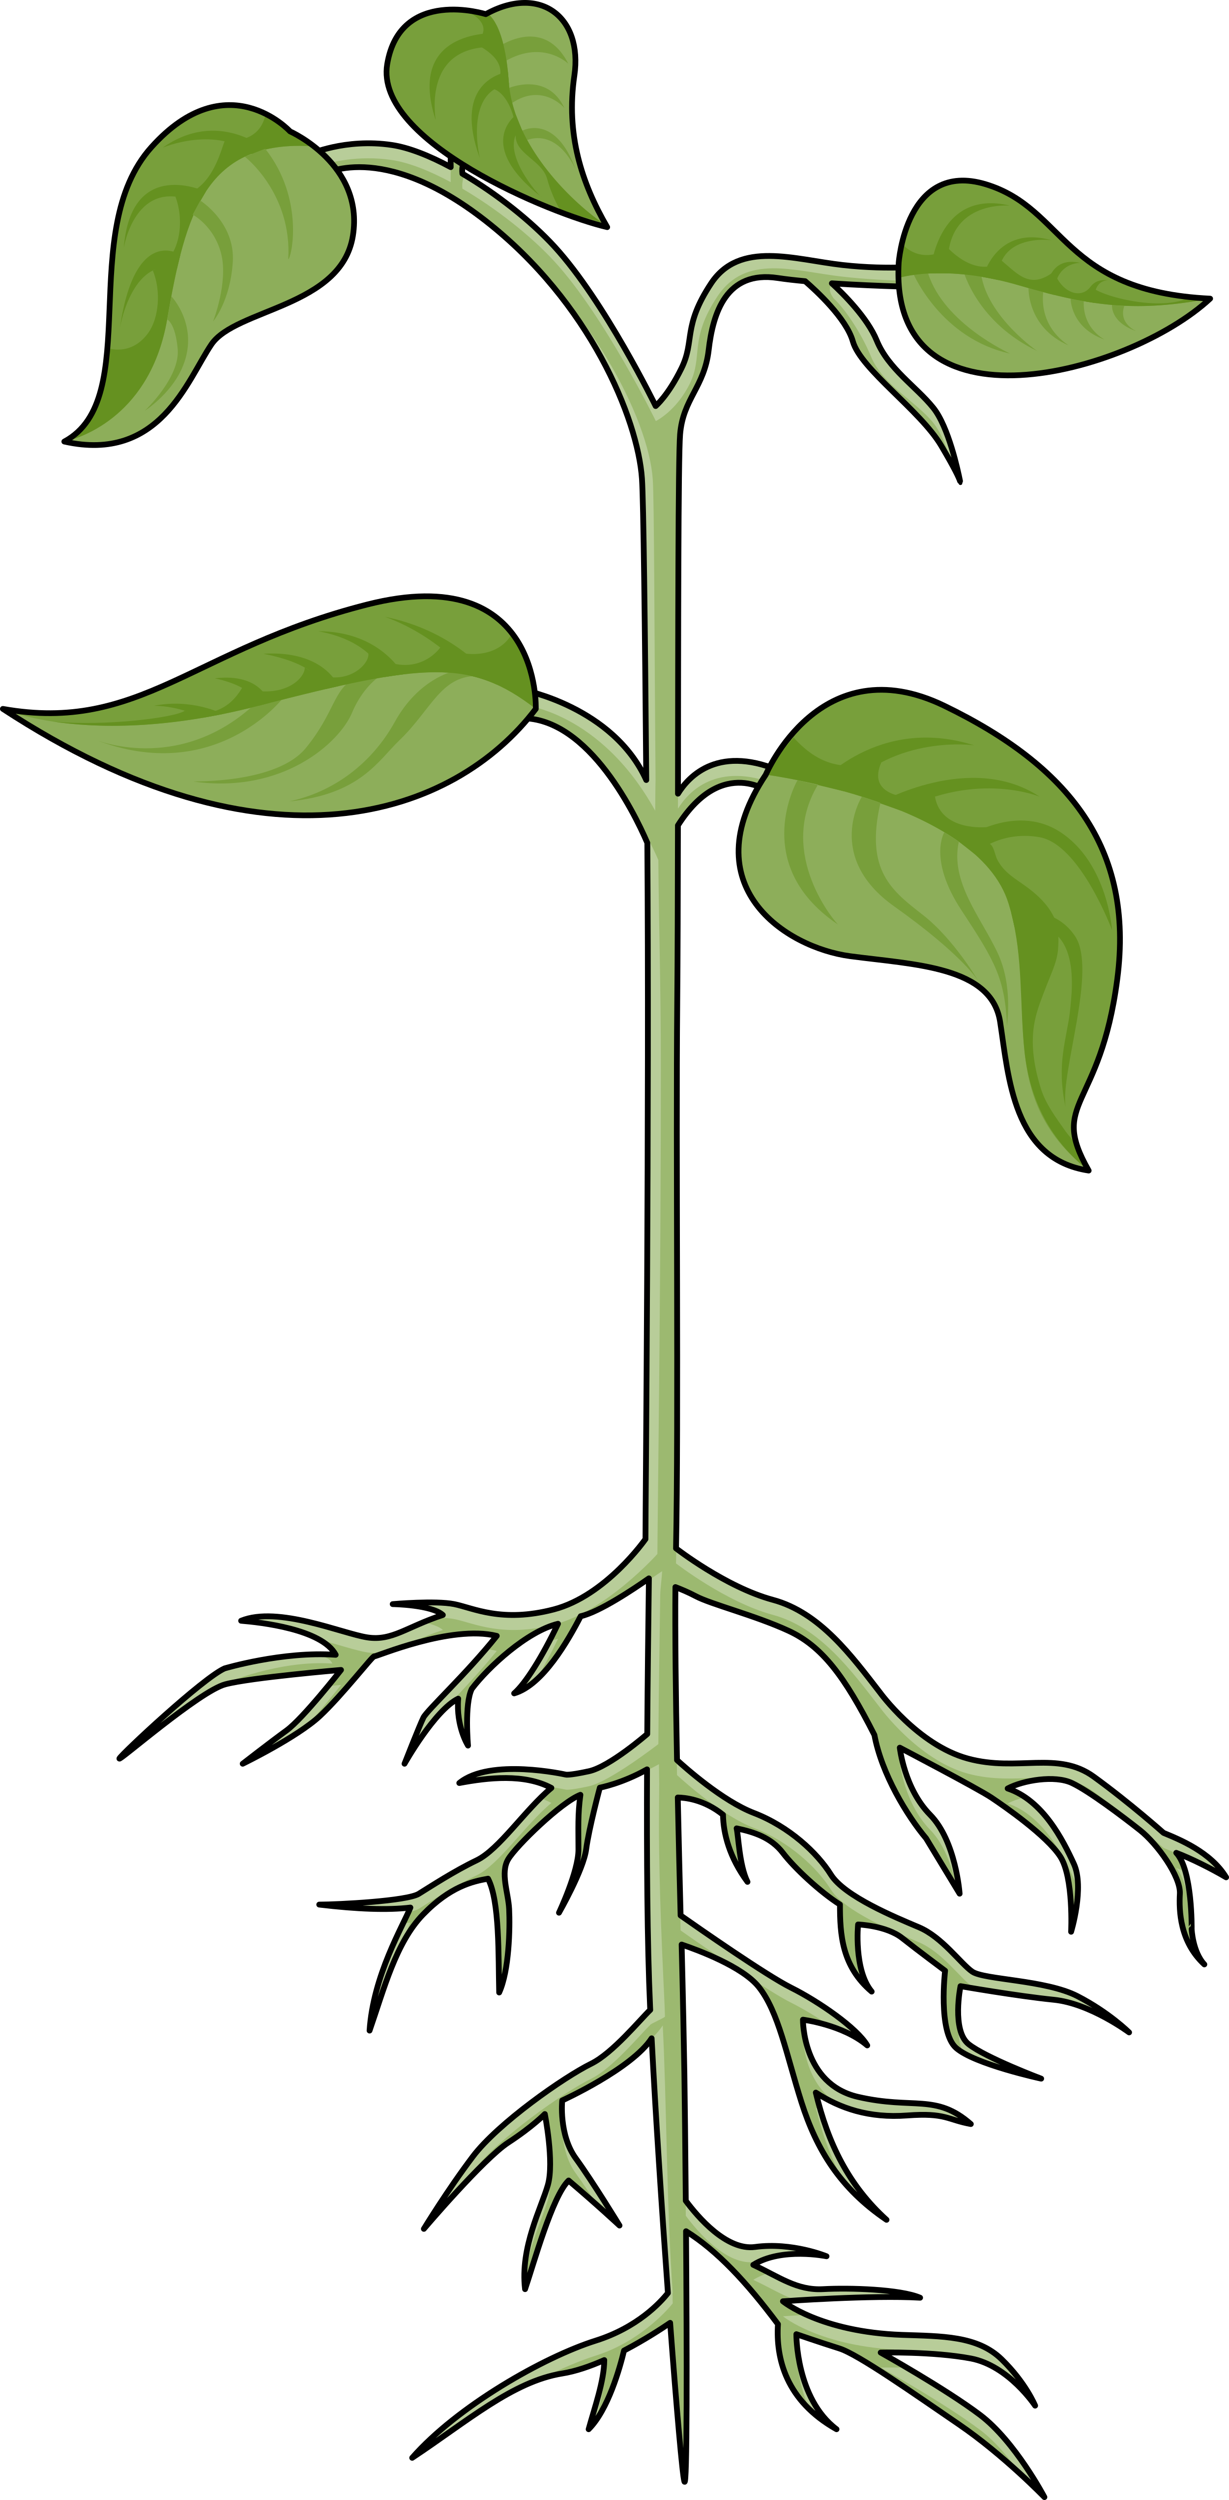 <?xml version="1.0" encoding="utf-8"?>
<!-- Generator: Adobe Illustrator 16.0.0, SVG Export Plug-In . SVG Version: 6.00 Build 0)  -->
<!DOCTYPE svg PUBLIC "-//W3C//DTD SVG 1.1//EN" "http://www.w3.org/Graphics/SVG/1.1/DTD/svg11.dtd">
<svg version="1.1" id="Layer_1" xmlns="http://www.w3.org/2000/svg" xmlns:xlink="http://www.w3.org/1999/xlink" x="0px" y="0px"
	 width="424.549px" height="863.194px" viewBox="0 0 424.549 863.194" enable-background="new 0 0 424.549 863.194"
	 xml:space="preserve">
<g>
	<g>
		<path fill="#B8CD99" d="M331.634,166.089c0.094,0.473,0.146,0.75,0.146,0.75S331.854,166.748,331.634,166.089z"/>
		<path fill="#B8CD99" d="M406.329,639.744c5.012,1.878,12.523,5.639,17.22,8.453c-5.321-8.771-16.283-13.15-21.604-15.342
			c0,0-11.588-10.331-24.111-19.412s-26.301-1.559-43.52-6.254c-17.222-4.697-30.374-22.864-30.374-22.864
			c-9.708-12.524-20.663-27.556-36.946-31.939c-16.281-4.387-33.46-17.768-33.467-17.772c0.904-44.878-0.067-136.744,0.417-188.177
			c0.146-15.325,0.204-37.482,0.241-61.444c15.547-24.477,32.257-11.053,32.257-11.053s2.167-3.944,4.534-7.067
			c-22.553-10.35-33.049,1.12-36.775,7.162c0.073-55.208,0.078-115.856,0.73-124.034c0.988-12.338,8.391-16.29,9.872-29.122
			c1.48-12.832,6.068-27.585,23.836-24.897c2.8,0.424,6.051,0.786,9.497,1.109c3.708,3.202,14.215,12.82,16.469,20.775
			c2.75,9.698,23.278,23.762,30.551,36.045c4.688,7.918,6.077,10.989,6.479,12.18c-0.7-3.512-3.955-18.717-9.229-25.272
			c-5.98-7.436-15.516-13.417-19.557-23.275c-3.197-7.801-10.993-16.064-14.981-19.713c16.453,1.085,34.112,1.333,34.112,1.333
			v-7.401c0,0-13.796,1.604-30.398-0.259c-16.605-1.864-35.799-8.582-45.684,6.343c-9.888,14.924-5.681,19.772-10.346,29.287
			c-4.666,9.514-8.996,13.058-8.996,13.058s-17.66-36.136-34.916-54.98c-8.157-8.908-20.121-18.347-31.896-25.245
			c-0.246-2.212,0.158-4.507,2.099-6.2l-5.848-5.294c0,0-0.415,4.677-0.299,9.227c-7.348-3.944-14.443-6.755-20.296-7.63
			c-16.231-2.424-28.686,3.281-28.686,3.281l4.477,7.073c0,0,20.375-12.399,56.466,15.749c36.092,28.148,52.66,68.387,54.102,89.079
			c0.526,7.543,1.046,50.753,1.49,104.066c-11.494-25.349-42.799-31.141-42.799-31.141l-2.563,9.931
			c23.986-2.48,41.447,31.8,46.228,42.918c0.685,89.43-0.136,229.231-0.136,240.383v-0.01c0,0-14.156,19.591-32.179,24.293
			c-18.023,4.698-28.116-0.521-34.647-1.827c-6.532-1.307-21.373,0-21.373,0s13.342,0.192,17.259,3.75
			c-12.539,4.084-17.483,9.046-26.106,7.74c-8.621-1.307-30.818-10.97-43.616-5.745c6.532,0.521,27.954,2.873,32.653,11.752
			c-18.283-1.302-38.396,4.705-38.396,4.705c-7.576,3.393-35.522,29.518-36.305,31.081c-0.783,1.566,27.682-23.247,36.564-25.598
			c8.886-2.354,39.968-4.963,39.968-4.963s-13.063,16.714-18.81,20.895c-5.744,4.18-15.146,11.493-15.146,11.493
			s18.806-9.141,26.642-16.456c7.835-7.315,18.279-20.891,18.805-20.634c0.523,0.259,26.377-10.969,42.314-7.052
			c-10.445,13.061-24.034,25.6-25.338,28.21c-1.303,2.609-6.527,15.932-6.527,15.932s10.449-18.545,18.547-22.463
			c-0.787,9.664,3.392,16.193,3.392,16.193s-1.303-14.361,1.31-19.587c5.743-7.577,19.063-19.85,29.773-22.465
			c-5.482,11.49-11.232,20.634-15.148,24.029c9.93-2.871,18.685-18.342,22.987-26.642c6.416-1.405,18.354-9.413,23.562-13.063
			c-0.208,15.999-0.443,34.632-0.576,53.74c0,0-12.947,11.282-20.15,12.848c-7.204,1.566-8.086,1.15-8.086,1.15
			s-26.043-5.851-36.689,2.918c10.021-1.876,22.476-3.277,31.809,1.696c-9.123,7.57-18.008,21.246-25.835,25.003
			c-7.828,3.754-15.905,9.05-19.978,11.557c-4.072,2.506-27.801,3.72-34.375,3.72c13.152,1.565,23.66,1.964,31.486,1.025
			c-2.506,6.263-12.851,23.384-14.104,42.479c5.01-14.405,9.08-30.367,18.473-40.075c9.393-9.711,17.124-11.433,22.449-12.374
			c4.071,7.825,3.539,26.458,3.852,39.298c3.444-7.516,3.775-22.146,3.444-28.801c-0.286-5.709-3.132-12.529-0.313-17.226
			c2.819-4.699,18.353-19.723,24.929-22.229c-0.941,6.888-0.676,11.464-0.676,18.979c0,7.514-6.721,21.725-6.721,21.725
			s8.451-14.72,9.393-21.92c0.941-7.195,4.721-21.251,4.721-21.251s7.63-1.42,16.303-6.319c-0.131,29.994,0.057,60.057,1.055,82.038
			c0.017,0.328,0.033,0.676,0.049,1.011c-3.499,3.34-12.944,14.917-20.409,18.583c-9.377,4.609-32.121,20.497-40.843,32.014
			c-8.722,11.519-16.946,25.01-16.946,25.01s20.563-24.183,29.119-29.777s12.667-9.871,12.667-9.871s3.289,16.533,1.067,24.432
			c-2.221,7.896-9.624,21.467-7.896,36.028c2.96-8.637,9.378-32.081,15.052-37.511c9.626,8.146,17.576,15.547,17.576,15.547
			s-9.186-15.051-15.107-23.196c-5.922-8.144-4.688-19.988-4.688-19.988s24.089-10.966,30.89-21.458
			c1.328,25.714,3.512,58.977,5.627,87.939c-2.607,3.286-10.525,11.901-24.918,16.436c-18.014,5.676-47.875,22.703-63.422,40.47
			c19.002-12.583,34.795-26.402,51.823-29.118c4.653-0.74,9.679-2.495,14.531-4.628c-0.029,7.235-3.462,16.773-5.401,23.876
			c6.76-6.761,10.788-21.19,12.225-27.158c7.086-3.698,13.072-7.617,15.927-9.576c2.226,29.646,4.245,52.742,4.922,54.771
			c0.968,2.898,0.882-44.294,0.569-86.403c10.686,6.657,20.896,17.53,31.754,32.09c-0.74,11.845,2.715,26.405,20.235,36.276
			c-14.065-10.611-13.876-32.811-13.876-32.811s8.081,2.794,14.864,4.924c6.527,2.052,25.664,15.547,41.21,26.159
			c15.548,10.612,29.614,25.172,29.614,25.172s-10.118-19.25-22.21-28.38c-12.092-9.131-34.344-21.538-34.344-21.538
			s18.057-0.426,31.135,2.042c13.08,2.469,22.211,16.288,22.211,16.288s-3.209-7.896-11.599-16.042
			c-8.392-8.143-20.73-7.92-34.306-8.388c-28.376-0.989-41.207-11.599-41.207-11.599s30.846-2.223,47.381-1.233
			c-6.91-2.963-24.432-3.456-33.51-2.963c-9.074,0.493-15.106-4.193-24.114-8.39c9.749-6.172,25.296-2.963,25.296-2.963
			s-11.846-4.935-24.678-3.209c-9.855,1.327-19.832-10.42-23.942-15.955c-0.155-18.247-0.341-34.565-0.484-44
			c-0.14-9.036-0.51-27.415-0.949-44.462c5.679,1.922,21.022,7.608,26.609,14.593c6.909,8.637,9.622,23.615,14.805,39.905
			c5.182,16.286,13.327,29.685,29.368,40.544c-13.079-11.845-20.236-26.407-24.43-43.925c8.389,5.428,18.26,8.882,31.586,7.896
			c13.326-0.99,13.82,1.479,21.963,2.962c-12.09-10.613-19.741-4.938-38.99-9.381c-19.249-4.438-19.001-26.65-19.001-26.65
			s13.819,1.727,22.21,8.883c-3.455-5.922-16.533-15.053-26.405-19.987c-8.44-4.219-31.535-20.307-38.072-24.896
			c-0.331-12.945-0.673-26.835-0.973-40.714c2.216,0.024,8.942,0.555,15.628,5.957c0.097,6.431,2.194,14.716,8.455,23.169
			c-2.818-5.639-3.131-15.966-3.756-18.469c5.951,1.251,11.896,3.128,15.968,8.451c4.073,5.32,12.837,13.464,19.728,17.848
			c0,10.332,0.624,21.288,10.958,30.059c-6.262-7.517-4.696-23.173-4.696-23.173s9.704,0.313,15.254,4.697
			c5.549,4.385,14.803,11.271,14.803,11.271s-2.502,20.979,3.759,26.618c6.263,5.637,29.433,10.642,29.433,10.642
			s-19.102-7.198-25.053-11.896c-5.948-4.697-2.814-20.039-2.814-20.039s19.723,3.445,32.251,4.697
			c12.526,1.254,25.985,11.271,25.985,11.271s-6.887-6.888-17.845-12.522c-10.959-5.639-32.251-5.639-36.323-8.453
			c-4.071-2.814-10.33-11.9-18.473-15.344c-8.145-3.442-25.673-10.645-30.369-18.16c-4.697-7.515-14.406-16.595-26.617-21.292
			c-10.847-4.175-23.78-15.72-26.539-18.257c-0.431-22.188-0.691-43.426-0.555-59.736c1.977,0.756,4.518,1.816,7.063,3.162
			c5.321,2.814,20.352,6.578,31.938,11.899c11.587,5.32,19.412,15.654,29.745,36.011c2.506,13.464,11.271,27.866,17.849,35.693
			l11.582,19.099c0,0-1.254-18.162-10.189-27.242c-8.939-9.081-10.475-23.169-10.475-23.169s26.927,14.088,31.623,17.223
			c4.696,3.134,19.103,13.148,23.799,20.352c4.695,7.204,3.756,25.986,3.756,25.986s4.695-15.34,0.939-23.484
			c-3.755-8.146-10.645-21.917-22.857-25.988c5.325-2.817,16.281-4.695,22.23-1.878c5.949,2.819,17.535,11.586,23.485,16.281
			c5.948,4.699,14.09,15.969,13.772,21.92c-0.316,5.95,0,16.595,8.456,24.422c-4.071-4.385-4.384-12.212-4.384-12.212
			S411.962,645.693,406.329,639.744z"/>
		<g>
			<path fill="#9CB970" d="M262.076,685.996c6.909,8.637,9.622,23.615,14.805,39.905c3.317,10.429,7.863,19.665,14.905,27.817
				c-4.514-7.822-7.686-16.473-9.967-26.006c0.547,0.354,1.1,0.698,1.66,1.035c-0.6-2.034-1.153-4.107-1.66-6.228
				c2.883,1.864,5.947,3.489,9.26,4.789c-13.892-6.871-13.702-24.771-13.702-24.771s0.198,0.025,0.526,0.076
				c-0.551-3.107-0.526-5.268-0.526-5.268s4.133,0.523,9.244,2.158c-4.397-3.071-9.21-5.956-13.439-8.07
				c-3.535-1.767-9.646-5.622-16.028-9.836C259.124,682.986,260.845,684.456,262.076,685.996z"/>
			<path fill="#9CB970" d="M406.568,640.024c-1.759-0.803-3.354-1.455-4.624-1.978c0,0-11.588-10.33-24.111-19.411
				c-12.523-9.082-26.301-1.559-43.52-6.254c-17.222-4.697-30.374-22.865-30.374-22.865c-9.708-12.523-20.663-27.555-36.946-31.938
				c-16.281-4.387-33.46-17.768-33.467-17.772c0.032-1.64,0.063-3.36,0.091-5.121c-0.054-0.043-0.091-0.071-0.091-0.071
				c0.304-15.089,0.396-35.496,0.402-57.884c-0.008-28.887-0.137-60.562-0.129-88.208c-0.004-15.512,0.029-29.935,0.144-42.085
				c0.146-15.325,0.204-37.482,0.241-61.444c15.547-24.477,32.257-11.053,32.257-11.053s0.733-1.327,1.798-3.039
				c-20.668-8.23-30.468,2.534-34.039,8.326c0.002-1.73,0.004-3.465,0.007-5.203c-0.003,0.004-0.005,0.008-0.007,0.011
				c0.073-55.208,0.078-115.856,0.73-124.034c0.988-12.338,8.391-16.29,9.872-29.122c1.48-12.832,6.068-27.585,23.836-24.897
				c2.8,0.424,6.051,0.786,9.497,1.109c3.708,3.202,14.215,12.82,16.469,20.775c2.75,9.698,23.278,23.762,30.551,36.045
				c1.648,2.786,2.884,4.961,3.816,6.677c-1.579-5.279-3.79-11.125-6.566-14.577c-5.98-7.436-17.506-13.097-21.547-22.955
				c-3.197-7.801-8.902-16.385-12.891-20.035c-1.948-2.678-1.473-4.372-0.101-5.192c16.453,1.085,34.112,1.333,34.112,1.333v-2.209
				c0,0-14.379,0.427-30.981-1.437c-16.605-1.864-33.3-8.072-43.185,6.854c-9.887,14.924-4.844,20.557-9.51,30.071
				s-11.748,12.941-11.748,12.941s-17.66-36.136-34.916-54.98c-8.157-8.908-20.121-18.347-31.896-25.246
				c-0.178-1.604-0.004-3.25,0.839-4.68c-0.279-0.167-0.558-0.349-0.836-0.512c-0.104-0.938-0.08-1.886,0.115-2.801l-3.866-3.501
				c0,0-0.415,4.677-0.3,9.227c-7.348-3.944-14.443-6.756-20.296-7.63c-11.786-1.76-21.555,0.761-26.034,2.277l1.825,2.884
				c0,0,20.375-12.399,56.466,15.749c36.092,28.148,56.391,68.563,57.832,89.254c0.526,7.543,0.527,50.637,0.972,103.95
				c-0.015-0.031-0.136,8.79-0.121,10.563c-19.03-34.423-45.89-36.571-45.89-36.571l-1.203,4.662
				c23.275-1.08,43.485,38.011,48.175,48.917c0.174,22.756,0.87,44.413,0.865,70.744c0.015,78.715-1.19,160.355-1.19,168.855l0,0
				c0,0-17.5,19.634-35.521,24.336c-18.023,4.698-28.004-0.521-34.535-1.827c-1.748-0.351-4.095-0.509-6.585-0.56
				c-1.515,0.549-2.909,1.102-4.215,1.647c2.769,0.558,5.373,1.393,6.771,2.662c-7.264,2.365-11.971,5.019-16.324,6.583
				c8.963-2.964,24.186-7.194,34.92-4.557c-1.227,1.533-2.498,3.058-3.785,4.561c1.306,0.135,2.577,0.335,3.785,0.632
				c-5.818,7.276-12.608,14.386-17.711,19.71c1.49-1.401,2.977-2.539,4.393-3.224c-0.66,8.103,2.162,13.984,3.095,15.68
				c-0.034-1.416-0.036-2.972,0.017-4.554c-0.141-4.657-0.015-11.309,1.59-14.52c5.743-7.577,19.063-19.85,29.773-22.465
				c-1.03,2.158-2.069,4.234-3.105,6.205c1.052-0.407,2.094-0.766,3.105-1.013c-2.618,5.486-5.295,10.429-7.807,14.475
				c6.779-5.973,12.444-16.105,15.646-22.279c6.416-1.405,22.911-11.893,28.118-15.543c-0.021,1.712-0.626,6.234-0.648,8.004
				c0.021-0.015-0.021,0.016,0,0c-0.209,16-0.518,32.598-0.649,51.706c0,0-16.782,12.984-23.985,14.55
				c-7.204,1.566-8.086,1.15-8.086,1.15s-2.287-0.512-5.769-1.005c0.296,0.142,0.597,0.273,0.888,0.427
				c-1.292,1.072-2.578,2.275-3.858,3.547c1.331,0.447,2.623,0.988,3.858,1.646c-9.123,7.57-18.008,21.246-25.835,25.003
				c-7.828,3.754-15.905,9.05-19.978,11.556c-0.689,0.425-1.951,0.812-3.589,1.161c-0.497,1.085-1.118,2.372-1.821,3.823
				c0.863-0.067,1.716-0.142,2.521-0.238c-2.116,5.291-9.809,18.341-12.907,33.771c4.503-13.427,8.642-27.634,17.276-36.56
				c9.393-9.711,17.124-11.433,22.449-12.374c4.071,7.825,3.539,26.458,3.852,39.298c2.488-5.431,3.348-14.563,3.51-21.729
				c-0.017-0.673-0.037-1.313-0.065-1.88c-0.233-4.651-2.163-10.038-1.347-14.415c-0.365-2.923-0.34-5.715,1.034-8.003
				c2.819-4.699,18.353-19.723,24.929-22.229c-0.268,1.962-0.432,3.73-0.537,5.438c0.176-0.079,0.371-0.184,0.537-0.246
				c-0.496,3.625-0.654,6.615-0.695,9.725c0.009,1.276,0.02,2.604,0.02,4.062c0,0.147-0.02,0.313-0.024,0.465
				c0.011,1.469,0.024,3.016,0.024,4.728c0,1.26-0.201,2.717-0.516,4.255c1.537-3.497,2.85-7.056,3.188-9.643
				c0.941-7.195,4.721-21.251,4.721-21.251s11.746-3.203,20.418-8.103c-0.008,1.733,0.1,5.038,0.094,6.771
				c0.007-0.003-0.007,0.004,0,0c-0.02,4.523-0.09,9.321-0.094,13.82c0.019,23.467,1.185,46.076,1.975,63.464
				c0.016,0.327-0.017-0.335,0,0c-0.065,0.063,0.068-0.068,0,0c0.053,1.347,0.034,1.81,0.094,3.103
				c0.016,0.328-5.096,2.532-5.08,2.867c-3.499,3.34-12.944,14.917-20.409,18.583c-9.377,4.609-32.121,20.497-40.843,32.014
				c-1.197,1.58-2.382,3.198-3.539,4.813c5.699-6.093,11.898-12.28,15.712-14.773c8.556-5.595,12.667-9.871,12.667-9.871
				s2.235,11.271,1.765,19.647c0.167,3.664,0.053,7.312-0.697,9.977c-1.854,6.592-7.304,17.147-8.051,28.924
				c0.041,0.638,0.079,1.271,0.154,1.912c2.96-8.637,9.378-32.081,15.052-37.511c3.697,3.129,7.141,6.143,9.988,8.675
				c-2.521-3.903-5.257-8.021-7.52-11.132c-5.53-7.604-4.82-18.43-4.703-19.831c-0.211-3.148,0.015-5.35,0.015-5.35
				s27.923-15.399,34.724-25.892c1.328,25.715,1.35,63.458,3.463,92.421c-0.102,0.128,0.017-0.017-0.102,0.128
				c0.115,1.6-0.013,1.815,0.102,3.391c-2.606,3.286-12.195,13.527-26.588,18.062c-5.486,1.729-12.077,4.521-19.022,8.056
				c2.458-0.837,4.927-1.498,7.424-1.896c4.653-0.74,9.679-2.495,14.531-4.628c-0.007,1.695-0.213,3.524-0.53,5.412
				c0.176-0.076,0.354-0.142,0.53-0.22c-0.02,4.771-1.52,10.535-3.094,15.95c5.376-7.364,8.651-19.17,9.917-24.425
				c7.086-3.698,13.072-7.617,15.927-9.576c2.226,29.646,4.245,52.742,4.922,54.771c0.562,1.681,0.767-13.487,0.78-34.728
				c-0.01-14.282-0.095-30.738-0.211-46.483c0.012,0.008,0.023,0.017,0.037,0.023c-0.012-1.744-0.025-3.485-0.037-5.216
				c10.686,6.657,20.896,17.53,31.754,32.09c-0.104,1.673-0.113,3.402-0.021,5.161c0.007,0.011,0.015,0.021,0.021,0.031
				c-0.004,0.063-0.003,0.132-0.007,0.197c0.454,7.989,3.239,16.632,10.907,24.011c-4.627-10.078-4.541-20.742-4.541-20.742
				s0.13,0.046,0.368,0.127c-0.384-3.215-0.368-5.319-0.368-5.319s8.081,2.794,14.864,4.924c6.527,2.052,25.664,15.547,41.21,26.159
				c8.186,5.586,15.936,12.25,21.463,17.324c-3.852-5.41-8.767-11.345-14.059-15.34c-12.092-9.131-34.344-21.538-34.344-21.538
				s3.766-0.088,9.1,0.051c-5.305-3.125-9.1-5.243-9.1-5.243s18.057-0.426,31.135,2.042c2.16,0.407,4.197,1.145,6.118,2.057
				c-8.03-4.688-18.485-4.616-29.812-5.006c-28.376-0.989-41.207-11.599-41.207-11.599s3.267-0.234,8.23-0.517
				c-5.551-2.483-8.23-4.676-8.23-4.676s1.787-0.128,4.713-0.309c-4.806-1.618-9.293-4.447-14.956-7.086
				c1.706-1.08,3.593-1.857,5.539-2.43c-1.748-0.906-3.569-1.845-5.539-2.762c0.667-0.423,1.364-0.793,2.079-1.131
				c-0.486,0.047-0.971,0.086-1.461,0.151c-9.855,1.327-19.832-10.42-23.942-15.955c-0.155-18.247-0.341-34.565-0.484-44
				c-0.14-9.036-0.51-27.415-0.949-44.462c0.04,0.013,0.091,0.031,0.132,0.045c-0.043-1.752-0.087-3.502-0.132-5.237
				c4.014,1.358,12.846,4.603,19.657,8.852c-8.224-5.477-16.505-11.252-20.015-13.716c-0.331-12.945-0.673-26.836-0.973-40.714
				c0.034,0,0.079,0.002,0.116,0.004c-0.039-1.732-0.079-3.462-0.116-5.196c2.216,0.024,8.942,0.555,15.628,5.957
				c0.082,5.486,1.646,12.324,5.983,19.461c-0.673-4.186-0.929-8.144-1.284-9.568c0.236,0.049,0.472,0.107,0.707,0.16
				c-0.287-2.431-0.477-4.428-0.707-5.353c5.951,1.251,11.896,3.128,15.968,8.451c4.073,5.32,12.837,13.464,19.728,17.848
				c0,8.8,0.475,18.045,6.991,26.013c-0.991-4.813-0.96-9.667-0.844-12.179c-0.183-3.975,0.114-6.948,0.114-6.948
				s9.704,0.313,15.254,4.697c5.549,4.385,14.803,11.271,14.803,11.271s-0.236,1.991-0.383,4.906
				c0.243,0.181,0.383,0.286,0.383,0.286s-0.329,2.769-0.449,6.56c0.201,5.804,1.175,12.135,4.208,14.866
				c0.683,0.615,1.577,1.223,2.61,1.815c-1.862-3.257-2.023-8.176-1.771-12.046c-0.405-5.466,0.727-11.063,0.727-11.063
				s2.35,0.411,5.939,0.999c-0.795-0.247-1.437-0.514-1.871-0.814c-4.071-2.814-10.33-11.9-18.473-15.344
				c-8.145-3.442-25.673-10.645-30.369-18.161c-4.697-7.515-14.406-16.594-26.617-21.291c-10.847-4.175-23.78-15.721-26.539-18.257
				c-0.375-19.299-0.62-37.877-0.588-53.121c-0.008-4.154,0.002-8.113,0.033-11.808c1.977,0.756,4.518,1.816,7.063,3.162
				c5.321,2.814,20.352,6.578,31.938,11.899c11.587,5.32,19.412,15.654,29.745,36.011c2.506,13.464,11.271,27.866,17.849,35.693
				l10.6,17.479c-1.205-6.11-3.797-14.932-9.207-20.43c-8.939-9.081-10.475-23.169-10.475-23.169s0.433,0.227,1.193,0.625
				c-0.924-3.426-1.193-5.817-1.193-5.817s26.927,14.088,31.623,17.223c4.696,3.134,19.103,13.148,23.799,20.352
				c3.948,6.057,3.912,20.296,3.801,24.679c0.01,0.37,0.016,0.733,0.021,1.083c0.324-1.113,1.814-6.47,2.225-12.231
				c-0.167-2.121-0.567-4.138-1.352-5.836c-3.755-8.146-10.645-21.917-22.857-25.988c1.595-0.844,3.699-1.6,6.018-2.174
				c-1.848-1.253-3.845-2.294-6.018-3.019c5.325-2.817,16.281-4.695,22.23-1.878c5.949,2.819,17.535,11.586,23.485,16.281
				c5.948,4.699,14.09,15.969,13.772,21.92c-0.061,1.145-0.395,2.463-0.355,3.901c0.054,0.451-0.242,0.886-0.242,1.291
				c0,0.011,0,0.021,0,0.03c0,4.286,1.578,9.418,4.574,14.161c-0.17-1.202-0.053-1.981-0.053-1.981s0.387-20.352-5.246-26.301
				c0.97,0.363,2.088,0.813,3.205,1.296C408.747,643.704,407.832,641.497,406.568,640.024z"/>
			<path fill="#9CB970" d="M117.801,581.774c0,0-6.617,8.459-12.505,14.849c1.973-1.387,3.766-2.777,5.191-4.109
				c7.835-7.315,18.279-20.891,18.805-20.634c0.152,0.076,2.475-0.83,6.068-2.05c-2.688,0.828-5.322,1.185-8.441,0.711
				c-3.68-0.558-9.838-2.635-16.677-4.43c2.556,1.43,4.616,3.15,5.725,5.245c-1.967-0.141-3.954-0.191-5.937-0.18
				c2.659,1.454,3.654,1.062,4.796,3.217c-18.284-1.302-37.255,6.86-37.255,6.86c-0.632,0.284-1.418,0.736-2.306,1.31
				c0.966-0.468,1.838-0.826,2.567-1.019c8.885-2.354,39.968-4.963,39.968-4.963s-1.871,2.394-4.505,5.591
				C116.056,581.92,117.801,581.774,117.801,581.774z"/>
			<path fill="#9CB970" d="M145.542,599.832c1.63-2.339,3.486-4.813,5.418-7.027c-2.513,2.645-4.266,4.571-4.691,5.425
				C146.092,598.583,145.839,599.144,145.542,599.832z"/>
		</g>
	</g>
	<g>
		
			<path fill="none" stroke="#000000" stroke-width="1.28" stroke-linecap="round" stroke-linejoin="round" stroke-miterlimit="10" d="
			M331.634,166.089c0.094,0.473,0.146,0.75,0.146,0.75S331.854,166.748,331.634,166.089z"/>
		<path fill="none" stroke="#000000" stroke-width="2" stroke-linecap="round" stroke-linejoin="round" stroke-miterlimit="10" d="
			M406.329,639.744c5.012,1.878,12.523,5.639,17.22,8.453c-5.321-8.771-16.283-13.15-21.604-15.342c0,0-11.588-10.331-24.111-19.412
			s-26.301-1.559-43.52-6.254c-17.222-4.697-30.374-22.864-30.374-22.864c-9.708-12.524-20.663-27.556-36.946-31.939
			c-16.281-4.387-33.46-17.768-33.467-17.772c0.904-44.878-0.067-136.744,0.417-188.177c0.146-15.325,0.204-37.482,0.241-61.444
			c15.547-24.477,32.257-11.053,32.257-11.053s2.167-3.944,4.534-7.067c-22.553-10.35-33.049,1.12-36.775,7.162
			c0.073-55.208,0.078-115.856,0.73-124.034c0.988-12.338,8.391-16.29,9.872-29.122c1.48-12.832,6.068-27.585,23.836-24.897
			c2.8,0.424,6.051,0.786,9.497,1.109c3.708,3.202,14.215,12.82,16.469,20.775c2.75,9.698,23.278,23.762,30.551,36.045
			c4.688,7.918,6.077,10.989,6.479,12.18c-0.7-3.512-3.955-18.717-9.229-25.272c-5.98-7.436-15.516-13.417-19.557-23.275
			c-3.197-7.801-11.492-16.064-15.481-19.713c16.452,1.085,33.612,1.333,33.612,1.333v-7.401c0,0-13.297,1.604-29.898-0.259
			c-16.604-1.864-35.548-8.582-45.433,6.343c-9.889,14.924-5.558,19.772-10.224,29.287c-4.665,9.514-8.932,13.058-8.932,13.058
			s-17.629-36.136-34.885-54.98c-8.157-8.908-20.107-18.347-31.88-25.245c-0.247-2.212,0.166-4.507,2.106-6.2l-5.843-5.294
			c0,0-0.415,4.677-0.299,9.227c-7.347-3.944-14.44-6.755-20.294-7.63c-16.23-2.424-28.685,3.281-28.685,3.281l4.477,7.073
			c0,0,20.375-12.399,56.466,15.749c36.092,28.148,52.66,68.387,54.102,89.079c0.526,7.543,1.046,50.753,1.49,104.066
			c-11.494-25.349-42.799-31.141-42.799-31.141l-2.563,9.931c23.986-2.48,40.945,31.8,45.729,42.918
			c0.684,89.43-0.637,229.231-0.637,240.383v-0.01c0,0-13.656,19.591-31.68,24.293c-18.021,4.698-27.863-0.521-34.396-1.827
			c-6.53-1.307-21.248,0-21.248,0s13.403,0.192,17.321,3.75c-12.54,4.084-17.453,9.046-26.075,7.74
			c-8.621-1.307-30.803-10.97-43.602-5.745c6.533,0.521,27.963,2.873,32.664,11.752c-18.285-1.302-38.394,4.705-38.394,4.705
			c-7.576,3.393-35.521,29.518-36.306,31.081c-0.781,1.566,27.685-23.247,36.568-25.598c8.885-2.354,39.968-4.963,39.968-4.963
			s-13.063,16.714-18.81,20.895c-5.744,4.18-15.146,11.493-15.146,11.493s18.806-9.141,26.642-16.456
			c7.835-7.315,18.279-20.891,18.805-20.634c0.523,0.259,26.377-10.969,42.314-7.052c-10.445,13.061-24.034,25.6-25.338,28.21
			c-1.303,2.609-6.527,15.932-6.527,15.932s10.449-18.545,18.547-22.463c-0.787,9.664,3.392,16.193,3.392,16.193
			s-1.303-14.361,1.31-19.587c5.743-7.577,19.063-19.85,29.773-22.465c-5.482,11.49-11.232,20.634-15.148,24.029
			c9.93-2.871,18.685-18.342,22.987-26.642c6.416-1.405,18.354-9.413,23.562-13.063c-0.208,15.999-0.443,34.632-0.576,53.74
			c0,0-12.947,11.282-20.15,12.848c-7.204,1.566-8.086,1.15-8.086,1.15s-26.043-5.851-36.689,2.918
			c10.021-1.876,22.476-3.277,31.809,1.696c-9.123,7.57-18.008,21.246-25.835,25.003c-7.828,3.754-15.905,9.05-19.978,11.557
			c-4.072,2.506-27.801,3.72-34.375,3.72c13.152,1.565,23.66,1.964,31.486,1.025c-2.506,6.263-12.851,23.384-14.104,42.479
			c5.01-14.405,9.08-30.367,18.473-40.075c9.393-9.711,17.124-11.433,22.449-12.374c4.071,7.825,3.539,26.458,3.852,39.298
			c3.444-7.516,3.775-22.146,3.444-28.801c-0.286-5.709-3.132-12.529-0.313-17.226c2.819-4.699,18.353-19.723,24.929-22.229
			c-0.941,6.888-0.676,11.464-0.676,18.979c0,7.514-6.721,21.725-6.721,21.725s8.451-14.72,9.393-21.92
			c0.941-7.195,4.721-21.251,4.721-21.251s7.63-1.42,16.303-6.319c-0.131,29.994,0.057,60.057,1.055,82.038
			c0.017,0.328,0.033,0.676,0.049,1.011c-3.499,3.34-12.944,14.917-20.409,18.583c-9.377,4.609-32.121,20.497-40.843,32.014
			c-8.722,11.519-16.946,25.01-16.946,25.01s20.563-24.183,29.119-29.777s12.667-9.871,12.667-9.871s3.289,16.533,1.067,24.432
			c-2.221,7.896-9.624,21.467-7.896,36.028c2.96-8.637,9.378-32.081,15.052-37.511c9.626,8.146,17.576,15.547,17.576,15.547
			s-9.186-15.051-15.107-23.196c-5.922-8.144-4.688-19.988-4.688-19.988s24.089-10.966,30.89-21.458
			c1.328,25.714,3.512,58.977,5.627,87.939c-2.607,3.286-10.525,11.901-24.918,16.436c-18.014,5.676-47.875,22.703-63.422,40.47
			c19.002-12.583,34.795-26.402,51.823-29.118c4.653-0.74,9.679-2.495,14.531-4.628c-0.029,7.235-3.462,16.773-5.401,23.876
			c6.76-6.761,10.788-21.19,12.225-27.158c7.086-3.698,13.072-7.617,15.927-9.576c2.226,29.646,4.245,52.742,4.922,54.771
			c0.968,2.898,0.882-44.294,0.569-86.403c10.686,6.657,20.896,17.53,31.754,32.09c-0.74,11.845,2.715,26.405,20.235,36.276
			c-14.065-10.611-13.876-32.811-13.876-32.811s8.081,2.794,14.864,4.924c6.527,2.052,25.664,15.547,41.21,26.159
			c15.548,10.612,29.614,25.172,29.614,25.172s-10.118-19.25-22.21-28.38c-12.092-9.131-34.344-21.538-34.344-21.538
			s18.057-0.426,31.135,2.042c13.08,2.469,22.211,16.288,22.211,16.288s-3.209-7.896-11.599-16.042
			c-8.392-8.143-20.73-7.92-34.306-8.388c-28.376-0.989-41.207-11.599-41.207-11.599s30.846-2.223,47.381-1.233
			c-6.91-2.963-24.432-3.456-33.51-2.963c-9.074,0.493-15.106-4.193-24.114-8.39c9.749-6.172,25.296-2.963,25.296-2.963
			s-11.846-4.935-24.678-3.209c-9.855,1.327-19.832-10.42-23.942-15.955c-0.155-18.247-0.341-34.565-0.484-44
			c-0.14-9.036-0.51-27.415-0.949-44.462c5.679,1.922,21.022,7.608,26.609,14.593c6.909,8.637,9.622,23.615,14.805,39.905
			c5.182,16.286,13.327,29.685,29.368,40.544c-13.079-11.845-20.236-26.407-24.43-43.925c8.389,5.428,18.26,8.882,31.586,7.896
			c13.326-0.99,13.82,1.479,21.963,2.962c-12.09-10.613-19.741-4.938-38.99-9.381c-19.249-4.438-19.001-26.65-19.001-26.65
			s13.819,1.727,22.21,8.883c-3.455-5.922-16.533-15.053-26.405-19.987c-8.44-4.219-31.535-20.307-38.072-24.896
			c-0.331-12.945-0.673-26.835-0.973-40.714c2.216,0.024,8.942,0.555,15.628,5.957c0.097,6.431,2.194,14.716,8.455,23.169
			c-2.818-5.639-3.131-15.966-3.756-18.469c5.951,1.251,11.896,3.128,15.968,8.451c4.073,5.32,12.837,13.464,19.728,17.848
			c0,10.332,0.624,21.288,10.958,30.059c-6.262-7.517-4.696-23.173-4.696-23.173s9.704,0.313,15.254,4.697
			c5.549,4.385,14.803,11.271,14.803,11.271s-2.502,20.979,3.759,26.618c6.263,5.637,29.433,10.642,29.433,10.642
			s-19.102-7.198-25.053-11.896c-5.948-4.697-2.814-20.039-2.814-20.039s19.723,3.445,32.251,4.697
			c12.526,1.254,25.985,11.271,25.985,11.271s-6.887-6.888-17.845-12.522c-10.959-5.639-32.251-5.639-36.323-8.453
			c-4.071-2.814-10.33-11.9-18.473-15.344c-8.145-3.442-25.673-10.645-30.369-18.16c-4.697-7.515-14.406-16.595-26.617-21.292
			c-10.847-4.175-23.78-15.72-26.539-18.257c-0.431-22.188-0.691-43.426-0.555-59.736c1.977,0.756,4.518,1.816,7.063,3.162
			c5.321,2.814,20.352,6.578,31.938,11.899c11.587,5.32,19.412,15.654,29.745,36.011c2.506,13.464,11.271,27.866,17.849,35.693
			l11.582,19.099c0,0-1.254-18.162-10.189-27.242c-8.939-9.081-10.475-23.169-10.475-23.169s26.927,14.088,31.623,17.223
			c4.696,3.134,19.103,13.148,23.799,20.352c4.695,7.204,3.756,25.986,3.756,25.986s4.695-15.34,0.939-23.484
			c-3.755-8.146-10.645-21.917-22.857-25.988c5.325-2.817,16.281-4.695,22.23-1.878c5.949,2.819,17.535,11.586,23.485,16.281
			c5.948,4.699,14.09,15.969,13.772,21.92c-0.316,5.95,0,16.595,8.456,24.422c-4.071-4.385-4.384-12.212-4.384-12.212
			S411.962,645.693,406.329,639.744z"/>
	</g>
	<path fill="#8DAE5A" d="M185.083,244.761c0,0,1.974-51.331-58.239-36.031C66.63,224.031,48.368,253.149,0.987,244.761
		C92.294,304.479,156.949,281.776,185.083,244.761z"/>
	<path fill="#789F3B" d="M156.251,231.904c0,0-11.716,2.61-19.838,17.295c-8.121,14.687-21.537,24.392-36.556,27.509
		c24.526-2.358,30.774-14.075,38.117-21.104c10.845-10.382,14.21-22.023,26.401-22.184"/>
	<path fill="#789F3B" d="M132.737,232.482c0,0-6.775,3.268-11.131,13.62S97.688,274.2,66.819,269.844
		c-0.059-0.162,28.75,0.807,38.864-11.614c10.115-12.421,9.433-20.24,16.952-24.074"/>
	<path fill="#789F3B" d="M97.571,241.236c0,0-23.551,30.222-64.847,14.09c0,0,28.391,12.014,54.685-11.657"/>
	<path fill="#8DAE5A" d="M264.544,267.463c0,0,18.755-44.559,61.694-23.76c42.938,20.799,65.643,48.93,59.721,94.337
		c-5.924,45.407-23.691,41.952-9.872,66.136c-26.157-3.948-27.639-32.08-30.6-51.327c-2.963-19.25-29.614-19.744-51.824-22.705
		C271.454,327.182,238.88,305.959,264.544,267.463z"/>
	<path fill="#8DAE5A" d="M310.444,90.771c0,0,2.468-35.537,30.107-27.145c27.639,8.39,26.157,37.016,77.488,39.483
		C389.905,129.269,306.989,151.478,310.444,90.771z"/>
	<path fill="#789F3B" d="M315.479,94.445c0,0,9.574,22.5,33.454,27.639c-0.303-0.151-22.738-10.3-28.316-27.639"/>
	<path fill="#789F3B" d="M332.848,93.667c0,0,4.749,17.836,25.757,27.661c0,0.303-17.514-11.982-19.666-26.533"/>
	<path fill="#789F3B" d="M355.303,99.48c0,0-0.477,13.536,13.729,19.732c0.152-0.151-9.947-5.417-8.676-18.352"/>
	<path fill="#789F3B" d="M369.835,103.117c0,0-0.046,10.05,11.742,14.13c0.303,0.151-7.617-3.544-7.209-13.258"/>
	<path fill="#789F3B" d="M384.149,105.289c0,0-0.76,5.913,8.461,9.086c0,0-6.361-2.576-4.238-8.693"/>
	<path fill="#8DAE5A" d="M100.191,45.365c0,0-21.716-23.69-47.874,5.429c-26.158,29.12-2.469,86.866-30.107,101.671
		c33.068,7.404,42.445-21.222,50.836-33.561c8.391-12.339,44.914-12.833,48.861-37.51C125.856,56.716,100.191,45.365,100.191,45.365
		z"/>
	<path fill="#789F3B" d="M57.736,110.308c6.412-36.958,13.317-62.304,50.692-59.784c-4.441-3.465-8.237-5.159-8.237-5.159
		s-21.716-23.69-47.874,5.429c-26.158,29.12-2.469,86.866-30.107,101.671C22.21,152.465,51.324,147.27,57.736,110.308z"/>
	<path fill="#659120" d="M91.734,39.306c-0.718,4.141-3.597,9.815-14.099,9.321c-1.572,3.864-4.677,18.191-17.028,19.325
		c3.124,8.045,2.063,21.598-7.82,25.426c2.954,7.124,2.052,16.471-1.503,21.464c-6.01,8.443-14.193,5.292-14.193,5.292
		c-1.177,14.319-4.152,26.393-14.635,32.177l0.779-0.082c5.186-1.319,28.802-9.07,34.501-41.922
		c6.412-36.958,13.317-62.304,50.692-59.784c-4.441-3.465-8.237-5.159-8.237-5.159S97.053,41.95,91.734,39.306z"/>
	
		<path fill="none" stroke="#000000" stroke-width="1.974" stroke-linecap="round" stroke-linejoin="round" stroke-miterlimit="10" d="
		M100.191,45.365c0,0-21.716-23.69-47.874,5.429c-26.158,29.12-2.469,86.866-30.107,101.671
		c33.068,7.404,42.445-21.222,50.836-33.561c8.391-12.339,44.914-12.833,48.861-37.51C125.856,56.716,100.191,45.365,100.191,45.365
		z"/>
	<path fill="#8DAE5A" d="M167.808,4.893c0,0-29.613-9.378-34.055,17.275c-4.442,26.651,56.758,51.822,76.008,56.264
		c-8.885-15.3-14.313-32.081-11.353-52.316C201.369,5.88,186.563-5.471,167.808,4.893z"/>
	<path fill="#789F3B" d="M171.642,16.548c0,0,15.895-11.796,24.699,5.483c0,0-9.305-9.138-23.26,0
		C172.75,22.363,171.642,16.548,171.642,16.548z"/>
	<path fill="#789F3B" d="M175.733,30.413c0,0,13.354-5.771,19.272,6.955c0-0.114-7.572-8.905-18.126-1.792L175.733,30.413z"/>
	<path fill="#789F3B" d="M180.427,45.126c0,0,11.497-6.229,18.555,13.792c0-0.128-5.775-14.708-17.324-10.45"/>
	<path fill="#789F3B" d="M208.983,78.24c0.183-0.081,0.376-0.157,0.52-0.254c-14.268-9.72-32.341-29.188-33.77-49.923
		c-1.413-20.505-7.318-23.357-7.449-23.417c-0.158,0.084-0.316,0.159-0.477,0.248c0,0-29.613-9.378-34.055,17.275
		C129.366,48.483,188.95,73.341,208.983,78.24z"/>
	<path fill="#659120" d="M175.733,28.063c-1.413-20.505-7.318-23.357-7.449-23.417c-0.158,0.084-0.316,0.159-0.477,0.248
		c0,0-3.042-0.958-7.316-1.391c0.149,0.058,11.784,4.603,3.631,11.517c6.269,3.361,11.942,7.849,6.664,15.793
		c4.401,1.72,7.575,9.44,7.346,15.901c-0.229,6.461,9.131,8.609,10.89,15.086c1.76,6.477,4.638,10.955,4.638,10.955l13.97,3.896
		C193.699,66.56,177.101,47.902,175.733,28.063z"/>
	
		<path fill="none" stroke="#000000" stroke-width="1.974" stroke-linecap="round" stroke-linejoin="round" stroke-miterlimit="10" d="
		M167.808,4.893c0,0-29.613-9.378-34.055,17.275c-4.442,26.651,56.758,51.822,76.008,56.264
		c-8.885-15.3-14.313-32.081-11.353-52.316C201.369,5.88,186.563-5.471,167.808,4.893z"/>
	<path fill="#789F3B" d="M385.959,338.041c5.922-45.407-16.782-73.538-59.721-94.337c-42.939-20.799-61.694,23.76-61.694,23.76
		s73.137,9.545,83.861,44.515c10.725,34.974-5.719,65.963,27.682,92.198C362.268,379.993,380.035,383.448,385.959,338.041z"/>
	<path fill="#659120" d="M365.011,330.764c0.22-0.916,0.383-1.836,0.462-2.757c0.35-4.083,0.257-8.136-1.651-11.849
		c-1.978-3.848-5.166-6.92-8.586-9.498c-4.135-3.117-8.366-5.156-10.803-9.984c-0.698-1.383-1.078-4.487-2.501-5.3
		c-6.173-3.522-1.054-5.8-1.054-5.8s-15.799,1.696-17.902-10.518c-11.885,1.561-23.311-1.135-18.519-11.825
		c-11.38,2.084-20.116,2.626-30.298-8.563c-4.375,5.096-7.593,9.662-9.552,12.646c-0.04,0.092-0.063,0.146-0.063,0.146
		s73.137,9.545,83.861,44.515c0.31,1.01,0.6,2.025,0.87,3.046c4.146,15.64,2.954,31.737,4.597,47.673
		c1.732,16.791,8.75,30.881,22.146,41.426c-1.959-1.542-2.641-4.311-3.211-6.604c-0.66-2.656-3.146-4.65-4.661-6.822
		c-3.209-4.603-6.866-9.333-8.556-14.757c-2.376-7.634-3.738-15.551-2.113-23.493c0.862-4.218,2.559-8.275,4.087-12.256
		C362.723,337.174,364.231,333.995,365.011,330.764z"/>
	<path fill="#789F3B" d="M310.444,90.771c-0.104,1.813-0.119,3.539-0.071,5.208c0.078-0.025,15.763-5.039,41.7,2.57
		c25.998,7.627,41.107,9.124,65.967,4.561c-51.331-2.468-49.85-31.094-77.488-39.483C312.912,55.234,310.444,90.771,310.444,90.771z
		"/>
	<path fill="#659120" d="M411.111,102.569c-0.019,0.01-0.038,0.018-0.058,0.028c-9.477,5.089-30.287,0.016-34.227-3.7
		c-3.547,4.804-10.379,1.881-12.68-5.177c-8.215,6.346-12.43,1.04-18.109-3.712c-4.602,3.768-11.64,2.506-18.343-4.124
		c-9.52,5.243-15.04-0.45-16.157-1.791c-0.898,3.86-1.094,6.678-1.094,6.678c-0.104,1.813-0.119,3.539-0.071,5.208
		c0.078-0.025,15.763-5.039,41.7,2.57c25.998,7.627,41.107,9.124,65.967,4.561C415.603,102.992,413.319,102.799,411.111,102.569z"/>
	<path fill="#789F3B" d="M126.844,208.73C66.63,224.031,48.368,253.149,0.987,244.761c0,0,30.758,13.828,88.274-1.057
		c57.517-14.887,73.167-16.385,95.821,1.057C185.083,244.761,187.057,193.43,126.844,208.73z"/>
	<path fill="#659120" d="M176.854,218.644c-0.023,0.268-5.267,11.967-24.766,4.935c0,0-8.551,12.442-24.973,1.538
		c1.539,3.783-8.404,14.112-21.83,5.371c0.059,3.81-7.31,11.161-21.658,7.02c-1.837,3.045-7.2,11.27-19.799,7.889
		c-3.188,2.376-27.555,5.441-45.493,3.745c14.71,2.223,38.588,2.932,70.926-5.438c57.517-14.887,73.167-16.385,95.821,1.057
		C185.083,244.761,185.637,229.979,176.854,218.644z"/>
	<g>
		<path fill="#659120" d="M91.005,225.725c7.256,1.48,18.082,4.333,21.63,12.169c1.454-0.339,2.876-0.664,4.263-0.974
			C116.866,236.838,112.177,224.468,91.005,225.725z"/>
		<path fill="#659120" d="M53.147,243.704c8.975,0,16.791,4.062,16.91,4.124c0.25-0.042,0.508-0.09,0.76-0.134l5.242-0.979
			c0.316-0.063,0.633-0.125,0.951-0.19C76.813,246.424,66.214,241.043,53.147,243.704z"/>
		<path fill="#659120" d="M132.971,212.967c16.476,5.902,27.293,17.681,29.622,20.385c3.16,0.707,6.15,1.729,9.086,3.066
			C168.42,231.981,156.337,217.688,132.971,212.967z"/>
		<path fill="#659120" d="M74.218,234.213c7.608,1.674,13.656,4.624,15.044,9.491l3.776-0.976
			C93.038,242.728,90.542,232.259,74.218,234.213z"/>
		<path fill="#659120" d="M109.889,217.952c18.06,3.261,22.25,13.573,22.957,15.819c2.234-0.364,4.369-0.67,6.411-0.915
			C137.893,230.474,129.781,217.952,109.889,217.952z"/>
	</g>
	<path fill="#659120" d="M282.492,271.034c0,0,20.71-24.347,54.155-13.645c-0.167-0.168-27.635-3.747-45.035,15.851"/>
	<path fill="#659120" d="M303.657,277.228c0,0,31.568-17.914,55.437-2.169c0,0-21.651-8.939-47.812,4.876"/>
	
		<path fill="none" stroke="#000000" stroke-width="1.974" stroke-linecap="round" stroke-linejoin="round" stroke-miterlimit="10" d="
		M264.544,267.463c0,0,18.755-44.559,61.694-23.76c42.938,20.799,65.643,48.93,59.721,94.337
		c-5.924,45.407-23.691,41.952-9.872,66.136c-26.157-3.948-27.639-32.08-30.6-51.327c-2.963-19.25-29.614-19.744-51.824-22.705
		C271.454,327.182,238.88,305.959,264.544,267.463z"/>
	
		<path fill="none" stroke="#000000" stroke-width="1.974" stroke-linecap="round" stroke-linejoin="round" stroke-miterlimit="10" d="
		M185.083,244.761c0,0,1.974-51.331-58.239-36.031C66.63,224.031,48.368,253.149,0.987,244.761
		C92.294,304.479,156.949,281.776,185.083,244.761z"/>
	
		<path fill="none" stroke="#000000" stroke-width="1.974" stroke-linecap="round" stroke-linejoin="round" stroke-miterlimit="10" d="
		M310.444,90.771c0,0,2.468-35.537,30.107-27.145c27.639,8.39,26.157,37.016,77.488,39.483
		C389.905,129.269,306.989,151.478,310.444,90.771z"/>
	<path fill="#789F3B" d="M275.498,269.372c0,0-0.139,0.238-0.366,0.687c-2.293,4.509-13.686,30.271,14.416,49.214
		c-0.457-0.229-21.475-24.088-7.056-48.238L275.498,269.372z"/>
	<path fill="#789F3B" d="M297.741,275.059c0,0-13.063,20.683,11.108,37.856s29.197,25.97,29.197,25.97s-8.378-14.451-19.059-22.828
		c-10.681-8.378-20.326-15.21-14.833-38.852C304.475,277.32,297.741,275.059,297.741,275.059z"/>
	<path fill="#789F3B" d="M326.228,287.343c0,0-5.781,9.236,5.951,27.038c11.732,17.803,15.096,23.707,15.711,40.608
		c-0.418-0.188,2.514-13.801-3.35-26.157c-5.865-12.355-16.365-24.338-13.314-38.244
		C330.987,290.418,326.228,287.343,326.228,287.343z"/>
	<path fill="#659120" d="M331.226,290.588c0,0,18.82-13.946,35.124-3.245s17.809,33.823,17.809,33.823s-11.066-29.685-25.07-32.105
		c-14.004-2.42-22.44,5.792-22.44,5.792"/>
	<path fill="#659120" d="M349.368,315.381c0,0,14.245-3.78,22.006,7.862c7.762,11.643-5.074,46.87-3.283,58.961
		c-3.284-14.927,0.447-23.584,1.492-32.839c1.045-9.254,3.855-33.564-19.142-29.338L349.368,315.381z"/>
	<path fill="#659120" d="M91.8,51.59c0,0-16.384-14.136-35.598-0.6c-0.273,0.085,18.81-8.066,31.293,2.671"/>
	<path fill="#659120" d="M71.085,66.212c0,0-25.861-12.392-28.333,19.45c0,0,4.025-26.059,25.882-15.234"/>
	<path fill="#659120" d="M62.314,87.947c0,0-15.976-10.737-21.063,26.428c-0.146-0.166,3.993-25.958,19.904-21.636"/>
	<path fill="#789F3B" d="M84.565,54.094c0,0,16.38,12.628,15.008,35.411c1.098-0.274,5.759-20.798-7.961-38.155"/>
	<path fill="#789F3B" d="M69.184,69.25c0,0,12.099,7.563,11.232,21.193c-0.865,13.629-6.814,20.552-6.814,20.552
		s5.234-13.335,2.854-23.158c-2.38-9.823-9.898-13.73-9.898-13.73"/>
	<path fill="#789F3B" d="M59.182,102.294c0,0,10.28,10.712,3.468,25.33c-4.084,8.76-12.629,14.2-12.629,14.2
		s12.294-11.536,11.357-21.418c-0.855-9.031-3.642-10.098-3.642-10.098"/>
	<path fill="#659120" d="M172.224,11.467c0,0-32.223-2.277-21.736,29.973c0.166-0.068-5.481-28.079,23.564-24.988
		C174.052,16.12,172.224,11.467,172.224,11.467z"/>
	<path fill="#659120" d="M175.857,29.109c-0.034-0.35-0.1-0.696-0.124-1.046c-0.08-1.154-0.175-2.245-0.281-3.291
		c-3.844,0.723-18.682,5.157-9.688,29.865C165.676,54.301,160.149,30.991,175.857,29.109z"/>
	<path fill="#659120" d="M178.22,39.71c0,0-14.402,10.225,8.826,28.32c-0.128,0.385-15.476-16.427-7.031-23.87"/>
	<path fill="#659120" d="M321.314,94.411c0,0,1.888-29.561,27.618-23.401c0.168,0-23.865-2.386-21.311,23.343"/>
	<path fill="#659120" d="M339.591,95.648c0,0,4.379-18.271,23.883-12.625c-0.205-0.206-19.207-2.563-18.551,13.676"/>
	<path fill="#659120" d="M361.419,101.139c0,0,0.002-13.24,12.013-10.314c-0.103-0.154-9.237-0.422-9.242,11.01"/>
	<path fill="#659120" d="M375.134,104.122c0,0,0.002-8.784,8.256-7.242c0-0.102-5.789-1.148-5.41,7.69"/>
</g>
</svg>
